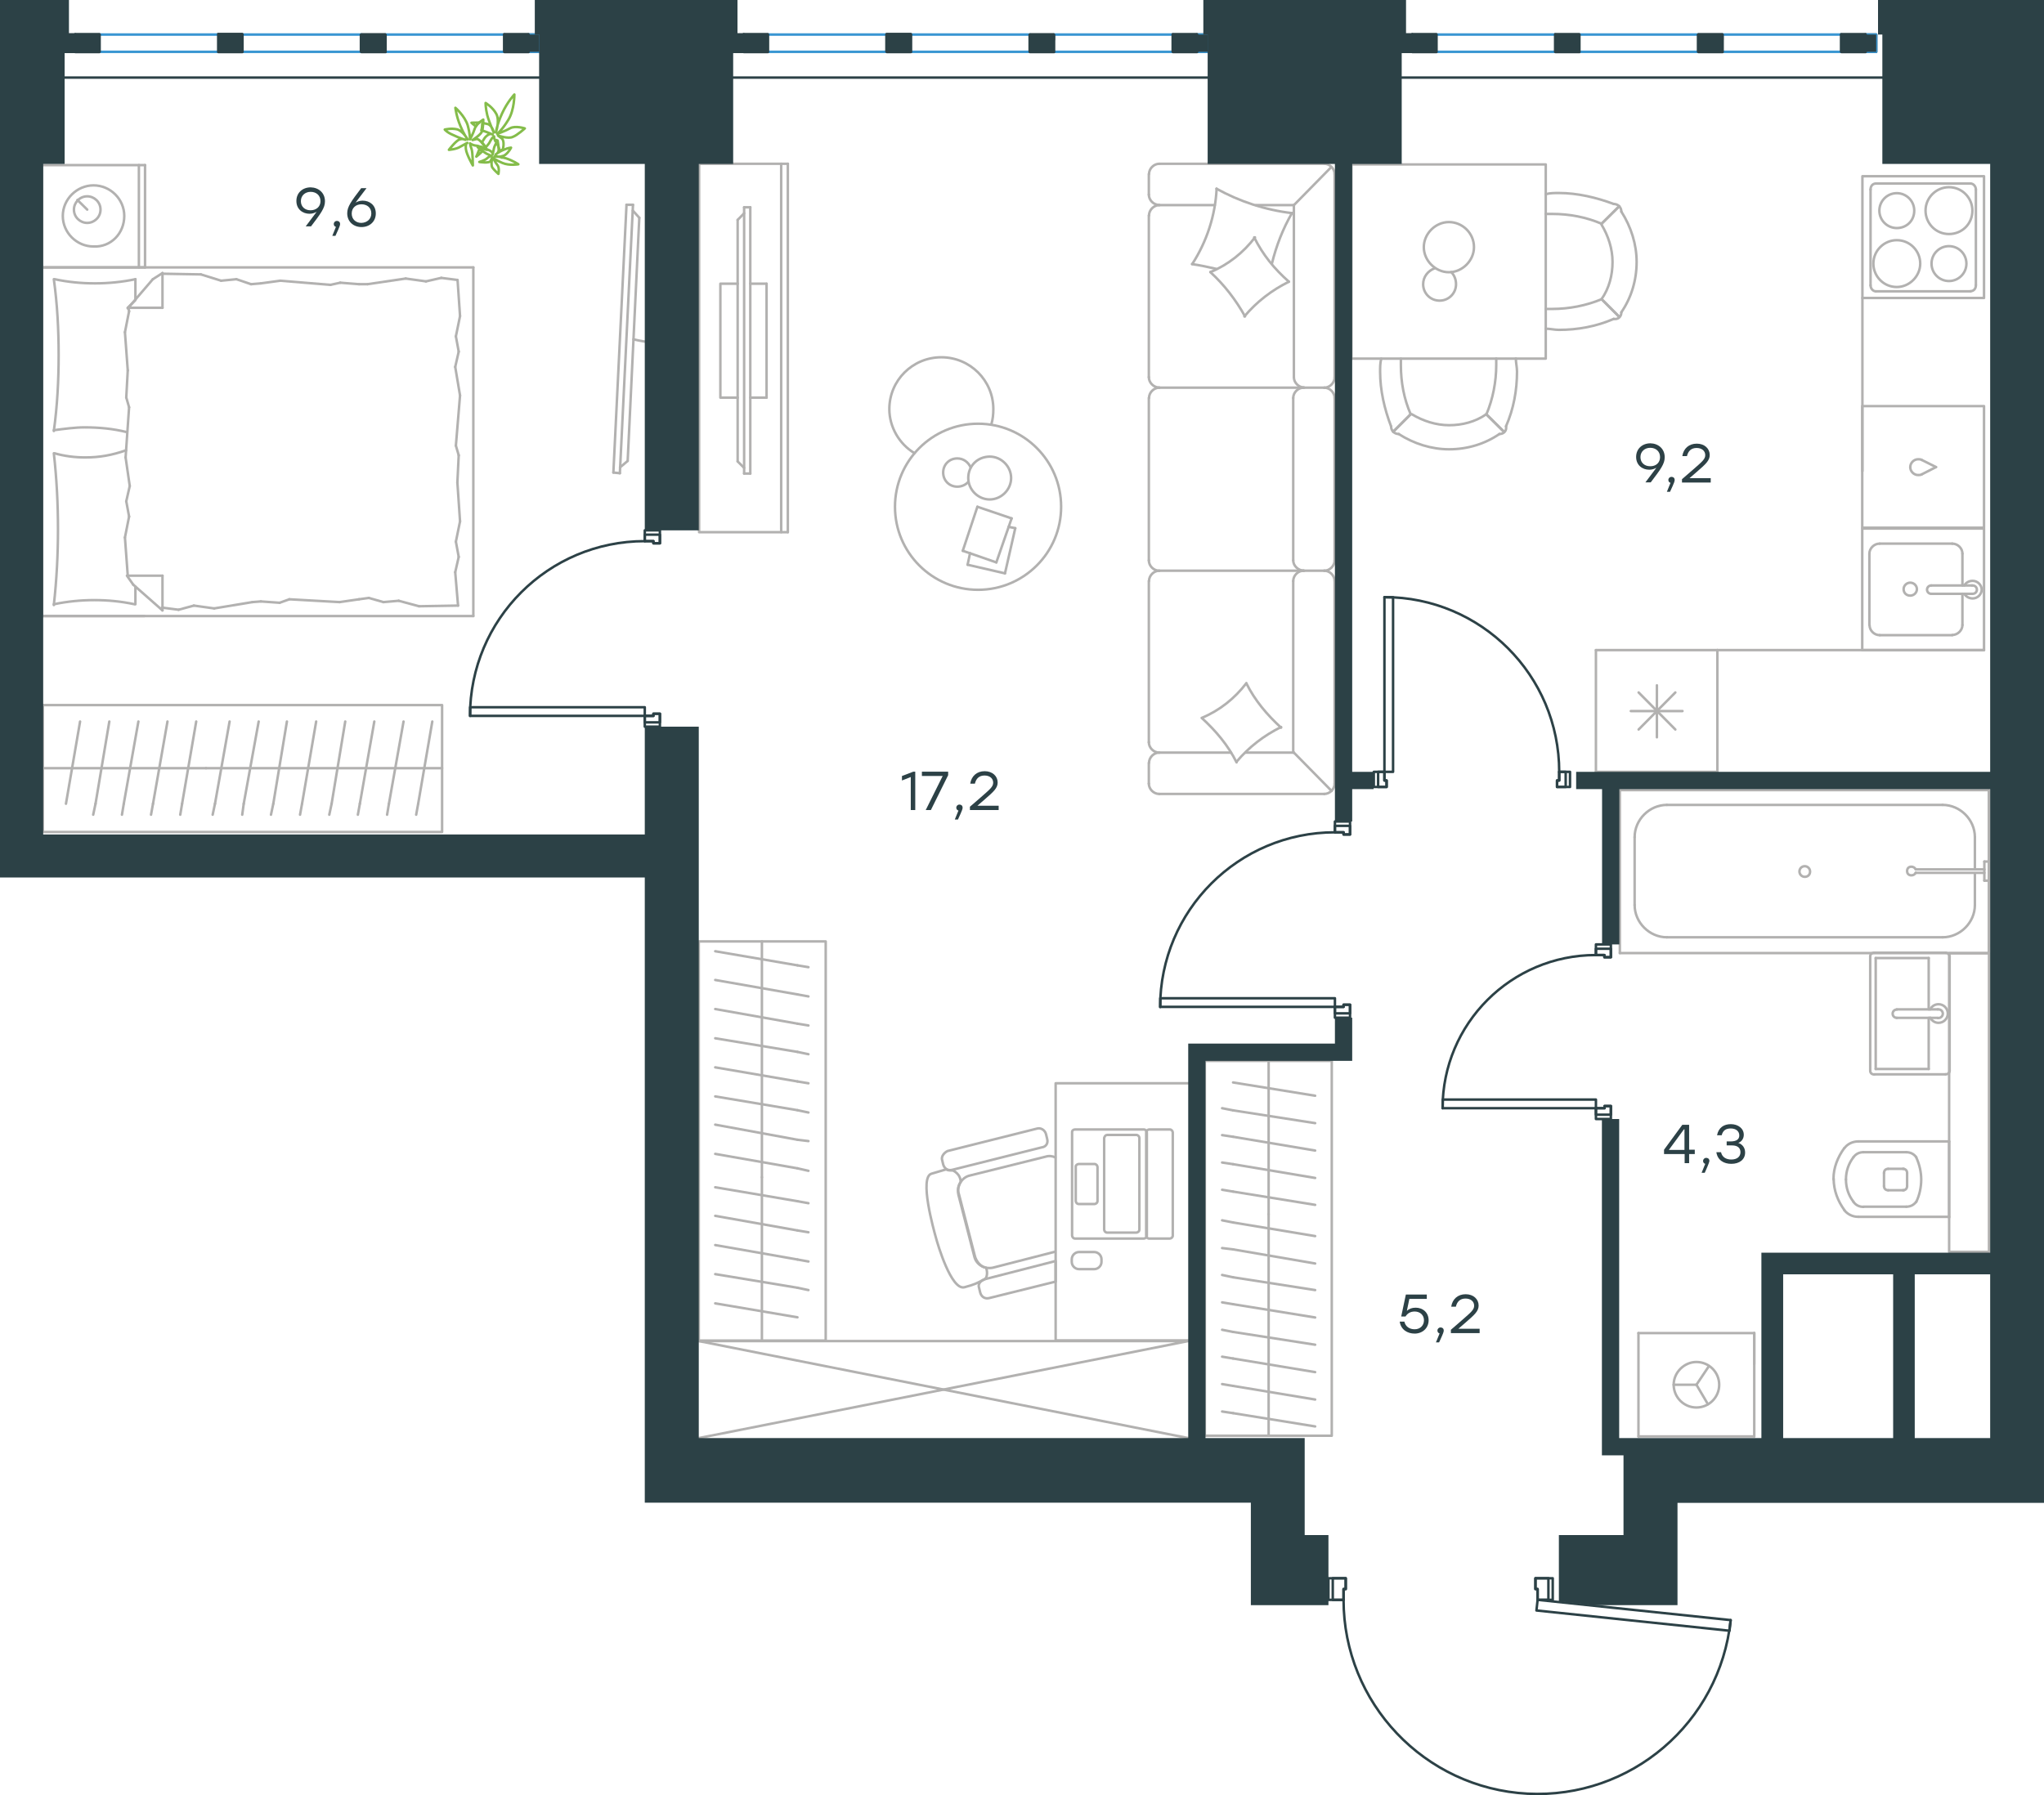 <?xml version="1.0" encoding="utf-8"?>
<!-- Generator: Adobe Illustrator 26.5.0, SVG Export Plug-In . SVG Version: 6.00 Build 0)  -->
<svg version="1.1" id="Слой_1" xmlns="http://www.w3.org/2000/svg" xmlns:xlink="http://www.w3.org/1999/xlink" x="0px" y="0px"
	 viewBox="0 0 1230.3 1080.8" style="enable-background:new 0 0 1230.3 1080.8;" xml:space="preserve">
<style type="text/css">
	.st0{fill:none;stroke:#B2B1B0;stroke-width:1.5;stroke-linecap:round;stroke-linejoin:round;stroke-miterlimit:22.926;}
	.st1{fill:none;stroke:#B2B1B0;stroke-width:1.5;stroke-linecap:round;stroke-linejoin:round;stroke-miterlimit:10;}
	.st2{fill:none;stroke:#2C4146;stroke-width:1.5;stroke-linecap:round;stroke-linejoin:round;stroke-miterlimit:10;}
	.st3{fill:none;stroke:#3996D2;stroke-width:1.5;stroke-linecap:round;stroke-linejoin:round;stroke-miterlimit:10;}
	.st4{fill:#2C4146;}
	.st5{fill-rule:evenodd;clip-rule:evenodd;fill:#2C4146;}
	.st6{fill:none;stroke:#2C4146;stroke-width:1.5;stroke-linecap:round;stroke-linejoin:round;stroke-miterlimit:22.926;}
	.st7{fill:none;stroke:#84BC4A;stroke-width:1.5;stroke-linecap:round;stroke-linejoin:round;stroke-miterlimit:22.926;}
	.st8{fill:#2D4146;}
</style>
<g>
	<line class="st0" x1="604.9" y1="345.2" x2="582.4" y2="340"/>
	<line class="st0" x1="582.4" y1="340" x2="583.9" y2="333"/>
	<line class="st0" x1="607.1" y1="317.2" x2="611.1" y2="318"/>
	<line class="st0" x1="611.1" y1="318" x2="604.9" y2="345.2"/>
	<line class="st0" x1="599.7" y1="338.6" x2="579.5" y2="331.6"/>
	<line class="st0" x1="579.5" y1="331.6" x2="588.3" y2="305.1"/>
	<line class="st0" x1="588.3" y1="305.1" x2="608.9" y2="312.1"/>
	<line class="st0" x1="608.9" y1="312.1" x2="599.7" y2="338.6"/>
	<ellipse class="st0" cx="588.7" cy="305.1" rx="50" ry="50"/>
	<path class="st0" d="M582.8,287.8c0,7,5.9,12.9,12.9,12.9c7,0,12.9-5.9,12.9-12.9s-5.9-12.9-12.9-12.9
		C588.3,275,582.8,280.5,582.8,287.8z"/>
	<path class="st0" d="M582.8,290.1c-1.5,1.8-4,2.9-6.6,2.9c-4.8,0-8.5-3.7-8.5-8.5c0-4.8,3.7-8.5,8.5-8.5c3.7,0,6.6,2.2,8.1,5.5"/>
	<path class="st0" d="M550.4,272.8c-9.2-5.5-15.1-15.8-15.1-26.5c0-17.3,14-31.2,31.3-31.2c17.3,0,31.3,14,31.3,31.2
		c0,3.1-0.3,6.1-1.2,9.2"/>
</g>
<line class="st1" x1="715.2" y1="865.8" x2="420.6" y2="807.4"/>
<polyline class="st1" points="420.6,865.8 715.2,807.4 420.6,807.4 "/>
<g>
	<g>
		<line class="st0" x1="25.3" y1="161" x2="25.3" y2="99.4"/>
		<line class="st0" x1="87.3" y1="99.4" x2="87.3" y2="161"/>
		<line class="st0" x1="87.3" y1="161" x2="25.3" y2="161"/>
		<line class="st0" x1="25.3" y1="99.4" x2="87.3" y2="99.4"/>
		<line class="st0" x1="52.5" y1="126.2" x2="46.6" y2="120.4"/>
		<line class="st0" x1="83.6" y1="99.4" x2="83.6" y2="161"/>
		<path class="st0" d="M74.8,130c0-10.1-8.4-18.4-18.5-18.4c-10.1,0-18.5,8.4-18.5,18.4c0,10.1,8.4,18.4,18.5,18.4
			C66.8,148.9,74.8,140.5,74.8,130z"/>
		<path class="st0" d="M60.5,126.2c0-4.6-3.8-8-8-8c-4.6,0-8,3.8-8,8c0,4.6,3.8,8,8,8C56.7,134.2,60.5,130.8,60.5,126.2z"/>
		<line class="st0" x1="25.3" y1="370.9" x2="25.3" y2="161"/>
		<line class="st0" x1="81.5" y1="353.2" x2="81.5" y2="363.8"/>
		<line class="st0" x1="76.9" y1="185.3" x2="97.8" y2="185.3"/>
		<line class="st0" x1="81.5" y1="180.7" x2="76.9" y2="185.3"/>
		<line class="st0" x1="284.9" y1="370.9" x2="25.3" y2="370.9"/>
		<line class="st0" x1="97.8" y1="164.4" x2="97.8" y2="185.3"/>
		<line class="st0" x1="25.3" y1="161" x2="284.9" y2="161"/>
		<line class="st0" x1="97.8" y1="367.5" x2="80.2" y2="352"/>
		<line class="st0" x1="80.2" y1="352" x2="76.4" y2="346.6"/>
		<line class="st0" x1="81.5" y1="168.1" x2="81.5" y2="180.3"/>
		<line class="st0" x1="76.9" y1="346.6" x2="97.8" y2="346.6"/>
		<line class="st0" x1="76.9" y1="185.7" x2="92" y2="168.1"/>
		<line class="st0" x1="92" y1="168.1" x2="97.8" y2="164.4"/>
		<line class="st0" x1="97.8" y1="367.5" x2="97.8" y2="346.6"/>
		<line class="st0" x1="276.1" y1="274.1" x2="275.3" y2="290.5"/>
		<line class="st0" x1="274" y1="220.9" x2="276.9" y2="238.1"/>
		<line class="st0" x1="274.4" y1="202.5" x2="276.1" y2="211.7"/>
		<line class="st0" x1="276.1" y1="211.7" x2="274" y2="220.9"/>
		<line class="st0" x1="274.4" y1="268.3" x2="276.1" y2="274.1"/>
		<line class="st0" x1="276.9" y1="238.1" x2="274.4" y2="268.3"/>
		<line class="st0" x1="275.4" y1="168.5" x2="276.9" y2="190.3"/>
		<line class="st0" x1="276.9" y1="190.3" x2="274.4" y2="202.5"/>
		<line class="st0" x1="274" y1="344.5" x2="275.7" y2="364.6"/>
		<line class="st0" x1="274.4" y1="326.1" x2="276.1" y2="335.3"/>
		<line class="st0" x1="276.1" y1="335.3" x2="274" y2="344.5"/>
		<line class="st0" x1="275.3" y1="290.5" x2="276.9" y2="313.9"/>
		<line class="st0" x1="276.9" y1="313.9" x2="274.4" y2="326.1"/>
		<line class="st0" x1="284.9" y1="370.9" x2="284.9" y2="161"/>
		<path class="st0" d="M32.4,272.9c1.7,15.1,2.5,30.2,2.5,45.7c0,15.1-0.8,30.6-2.5,45.7"/>
		<path class="st0" d="M75.9,271.1c-8.4,2.9-15.8,4.3-24.6,4.3c-6.3,0-12.6-0.8-18.5-2.5"/>
		<path class="st0" d="M32.4,363.8c8-1.7,16.4-2.5,24.3-2.5c8.4,0,16.4,0.8,24.3,2.5"/>
		<path class="st0" d="M32.4,259c6.3-0.8,12.6-1.7,18.5-1.7c8.8,0,17.2,0.8,25.6,2.9"/>
		<line class="st0" x1="151.1" y1="171.1" x2="157" y2="170.6"/>
		<line class="st0" x1="133.1" y1="169" x2="142.3" y2="168.1"/>
		<line class="st0" x1="142.3" y1="168.1" x2="151.1" y2="171.1"/>
		<line class="st0" x1="97.8" y1="164.8" x2="120.9" y2="165.2"/>
		<line class="st0" x1="120.9" y1="165.2" x2="133.1" y2="169"/>
		<line class="st0" x1="204.8" y1="170.2" x2="216.1" y2="171.1"/>
		<line class="st0" x1="157" y1="170.6" x2="168.7" y2="169"/>
		<line class="st0" x1="198.9" y1="171.5" x2="204.8" y2="170.2"/>
		<line class="st0" x1="168.7" y1="169" x2="198.9" y2="171.5"/>
		<line class="st0" x1="216.1" y1="171.1" x2="221.2" y2="171.1"/>
		<line class="st0" x1="256.4" y1="169.4" x2="265.6" y2="167.3"/>
		<line class="st0" x1="265.6" y1="167.3" x2="274.9" y2="168.5"/>
		<line class="st0" x1="221.2" y1="171.1" x2="244.2" y2="167.7"/>
		<line class="st0" x1="244.2" y1="167.7" x2="256.4" y2="169.4"/>
		<line class="st0" x1="222" y1="360" x2="216.1" y2="360.8"/>
		<line class="st0" x1="240" y1="361.7" x2="230.8" y2="362.5"/>
		<line class="st0" x1="230.8" y1="362.5" x2="222" y2="360"/>
		<line class="st0" x1="275.7" y1="364.6" x2="252.2" y2="365"/>
		<line class="st0" x1="252.2" y1="365" x2="240" y2="361.7"/>
		<line class="st0" x1="168.3" y1="362.9" x2="157" y2="362.1"/>
		<line class="st0" x1="216.1" y1="360.8" x2="204.4" y2="362.5"/>
		<line class="st0" x1="174.2" y1="360.8" x2="168.3" y2="362.9"/>
		<line class="st0" x1="204.4" y1="362.5" x2="174.2" y2="360.8"/>
		<line class="st0" x1="157" y1="362.1" x2="151.9" y2="362.5"/>
		<line class="st0" x1="98.2" y1="365.9" x2="97.4" y2="365.9"/>
		<line class="st0" x1="116.7" y1="364.6" x2="107.5" y2="367.1"/>
		<line class="st0" x1="107.5" y1="367.1" x2="98.2" y2="365.9"/>
		<line class="st0" x1="151.9" y1="362.5" x2="128.9" y2="366.3"/>
		<line class="st0" x1="128.9" y1="366.3" x2="116.7" y2="364.6"/>
		<path class="st0" d="M32.4,168.1c2.1,15.1,2.9,30.2,2.9,45.7c0,15.1-0.8,30.6-2.9,45.7"/>
		<path class="st0" d="M81.5,168.1c-8,1.7-16.4,2.5-24.3,2.5c-8.4,0-16.4-0.8-24.3-2.5"/>
		<line class="st0" x1="76" y1="239.3" x2="76.9" y2="223"/>
		<line class="st0" x1="78.1" y1="292.6" x2="75.6" y2="275.4"/>
		<line class="st0" x1="77.7" y1="311" x2="76" y2="301.8"/>
		<line class="st0" x1="76" y1="301.8" x2="78.1" y2="292.6"/>
		<line class="st0" x1="77.7" y1="245.2" x2="76" y2="239.3"/>
		<line class="st0" x1="75.6" y1="275.4" x2="77.7" y2="245.2"/>
		<line class="st0" x1="76.9" y1="346.6" x2="75.2" y2="323.6"/>
		<line class="st0" x1="75.2" y1="323.6" x2="77.7" y2="311"/>
		<line class="st0" x1="77.7" y1="187.4" x2="77.3" y2="185.3"/>
		<line class="st0" x1="76.9" y1="223" x2="75.2" y2="200"/>
		<line class="st0" x1="75.2" y1="200" x2="77.7" y2="187.4"/>
		<line class="st0" x1="25.3" y1="370.9" x2="86.9" y2="370.9"/>
	</g>
	<g>
		<path class="st0" d="M381.3,204.3c4.3,1,8.5,1.8,12.7,1.8"/>
		<line class="st0" x1="373.1" y1="284.9" x2="381" y2="123.3"/>
		<line class="st0" x1="377.1" y1="123.3" x2="369.2" y2="284.5"/>
		<line class="st0" x1="369.2" y1="284.5" x2="373.1" y2="284.9"/>
		<line class="st0" x1="384.8" y1="131.1" x2="377.8" y2="277.5"/>
		<line class="st0" x1="380.9" y1="126.8" x2="384.8" y2="131.1"/>
		<line class="st0" x1="377.8" y1="277.5" x2="373.2" y2="281.4"/>
		<line class="st0" x1="377.1" y1="123.3" x2="381" y2="123.3"/>
	</g>
</g>
<g>
	<line class="st0" x1="25.8" y1="462.5" x2="124" y2="462.5"/>
	<line class="st0" x1="108.5" y1="490.5" x2="109.6" y2="483.9"/>
	<line class="st0" x1="109.6" y1="483.9" x2="118.1" y2="434.4"/>
	<line class="st0" x1="90.9" y1="490.5" x2="92.1" y2="483.9"/>
	<line class="st0" x1="92.1" y1="483.9" x2="100.8" y2="434.4"/>
	<line class="st0" x1="73.4" y1="490.5" x2="74.5" y2="483.9"/>
	<line class="st0" x1="74.5" y1="483.9" x2="83.3" y2="434.4"/>
	<line class="st0" x1="56.1" y1="490.5" x2="57.5" y2="483.9"/>
	<line class="st0" x1="57.5" y1="483.9" x2="65.8" y2="434.4"/>
	<line class="st0" x1="39.7" y1="483.9" x2="48.2" y2="434.4"/>
	<rect x="25.8" y="424.5" class="st0" width="240.3" height="76.4"/>
	<line class="st0" x1="124" y1="462.5" x2="266.1" y2="462.5"/>
	<line class="st0" x1="250.5" y1="490.5" x2="251.7" y2="483.9"/>
	<line class="st0" x1="251.7" y1="483.9" x2="260.2" y2="434.4"/>
	<line class="st0" x1="233" y1="490.5" x2="234.1" y2="483.9"/>
	<line class="st0" x1="234.1" y1="483.9" x2="242.9" y2="434.4"/>
	<line class="st0" x1="215.4" y1="490.5" x2="216.6" y2="483.9"/>
	<line class="st0" x1="216.6" y1="483.9" x2="225.3" y2="434.4"/>
	<line class="st0" x1="198.2" y1="490.5" x2="199.6" y2="483.9"/>
	<line class="st0" x1="199.6" y1="483.9" x2="207.8" y2="434.4"/>
	<line class="st0" x1="180.6" y1="490.5" x2="181.8" y2="483.9"/>
	<line class="st0" x1="181.8" y1="483.9" x2="190.3" y2="434.4"/>
	<line class="st0" x1="163.1" y1="490.5" x2="164.5" y2="483.9"/>
	<line class="st0" x1="164.5" y1="483.9" x2="172.7" y2="434.4"/>
	<line class="st0" x1="145.8" y1="490.5" x2="146.7" y2="483.9"/>
	<line class="st0" x1="146.7" y1="483.9" x2="155.7" y2="434.4"/>
	<line class="st0" x1="129.4" y1="483.9" x2="138.2" y2="434.4"/>
	<line class="st0" x1="128" y1="490.5" x2="129.4" y2="483.9"/>
</g>
<g>
	<g>
		<line class="st0" x1="470.2" y1="320.4" x2="470.2" y2="98.6"/>
		<polyline class="st0" points="474.2,98.6 420.8,98.6 420.8,320.4 474.2,320.4 		"/>
		<line class="st0" x1="474.2" y1="320.4" x2="474.2" y2="98.6"/>
	</g>
	<g>
		<polyline class="st0" points="444,170.8 433.6,170.8 433.6,239.4 444,239.4 		"/>
		<line class="st0" x1="451.6" y1="239.4" x2="461.4" y2="239.4"/>
		<line class="st0" x1="461.4" y1="239.4" x2="461.4" y2="170.8"/>
		<line class="st0" x1="461.4" y1="170.8" x2="451.6" y2="170.8"/>
		<line class="st0" x1="451.6" y1="285.1" x2="447.9" y2="285.1"/>
		<line class="st0" x1="444" y1="132.4" x2="447.9" y2="128.4"/>
		<line class="st0" x1="447.9" y1="281.7" x2="444" y2="277.8"/>
		<line class="st0" x1="447.9" y1="124.8" x2="447.9" y2="285.1"/>
		<line class="st0" x1="451.6" y1="285.1" x2="451.6" y2="124.8"/>
		<line class="st0" x1="451.6" y1="124.8" x2="447.9" y2="124.8"/>
		<line class="st0" x1="444" y1="277.8" x2="444" y2="132.4"/>
	</g>
</g>
<g>
	<line class="st0" x1="797.1" y1="98.6" x2="697.8" y2="98.6"/>
	<line class="st0" x1="691.5" y1="239.6" x2="691.5" y2="337.4"/>
	<line class="st0" x1="691.5" y1="349.8" x2="691.5" y2="446.9"/>
	<line class="st0" x1="803.3" y1="471.8" x2="803.3" y2="349.8"/>
	<line class="st0" x1="691.5" y1="104.8" x2="691.5" y2="117.2"/>
	<line class="st0" x1="697.8" y1="123.5" x2="731.2" y2="123.5"/>
	<line class="st0" x1="778.8" y1="123.5" x2="778.8" y2="227.1"/>
	<line class="st0" x1="778.8" y1="453.1" x2="749.8" y2="453.1"/>
	<line class="st0" x1="691.5" y1="459.3" x2="691.5" y2="471.8"/>
	<line class="st0" x1="697.8" y1="478" x2="797.1" y2="478"/>
	<line class="st0" x1="801.2" y1="100.7" x2="778.8" y2="123.5"/>
	<line class="st0" x1="778.8" y1="453.1" x2="801.5" y2="476.2"/>
	<line class="st0" x1="784.6" y1="233.4" x2="797.1" y2="233.4"/>
	<line class="st0" x1="697.8" y1="343.6" x2="784.6" y2="343.6"/>
	<line class="st0" x1="697.8" y1="233.4" x2="784.6" y2="233.4"/>
	<line class="st0" x1="784.6" y1="343.6" x2="797.1" y2="343.6"/>
	<line class="st0" x1="691.5" y1="129.7" x2="691.5" y2="227.1"/>
	<line class="st0" x1="803.3" y1="227.1" x2="803.3" y2="104.8"/>
	<line class="st0" x1="778.4" y1="239.6" x2="778.4" y2="337.4"/>
	<line class="st0" x1="803.3" y1="337.4" x2="803.3" y2="239.6"/>
	<line class="st0" x1="778.4" y1="349.8" x2="778.4" y2="453.1"/>
	<line class="st0" x1="741" y1="453.1" x2="697.8" y2="453.1"/>
	<line class="st0" x1="756" y1="123.5" x2="778.8" y2="123.5"/>
	<path class="st0" d="M803.3,104.8c0-3.3-2.9-6.2-6.2-6.2"/>
	<path class="st0" d="M797.1,478c3.3,0,6.2-2.9,6.2-6.2"/>
	<path class="st0" d="M691.5,446.9c0,3.3,2.9,6.2,6.2,6.2"/>
	<path class="st0" d="M697.8,98.6c-3.3,0-6.2,2.9-6.2,6.2"/>
	<path class="st0" d="M691.5,117.2c0,3.3,2.9,6.2,6.2,6.2"/>
	<path class="st0" d="M697.8,123.5c-3.3,0-6.2,2.9-6.2,6.2"/>
	<path class="st0" d="M691.5,337.4c0,3.3,2.9,6.2,6.2,6.2"/>
	<path class="st0" d="M697.8,233.4c-3.3,0-6.2,2.9-6.2,6.2"/>
	<path class="st0" d="M691.5,227.1c0,3.3,2.9,6.2,6.2,6.2"/>
	<path class="st0" d="M697.8,453.1c-3.3,0-6.2,2.9-6.2,6.2"/>
	<path class="st0" d="M691.5,471.8c0,3.3,2.9,6.2,6.2,6.2"/>
	<path class="st0" d="M778.8,227.1c0,3.3,2.9,6.2,6.2,6.2"/>
	<path class="st0" d="M797.1,233.4c3.3,0,6.2-2.9,6.2-6.2"/>
	<path class="st0" d="M784.6,233.4c-3.3,0-6.2,2.9-6.2,6.2"/>
	<path class="st0" d="M803.3,239.6c0-3.3-2.9-6.2-6.2-6.2"/>
	<path class="st0" d="M778.4,337.4c0,3.3,3.1,6.2,6.6,6.2"/>
	<path class="st0" d="M797.1,343.6c3.3,0,6.2-2.9,6.2-6.2"/>
	<path class="st0" d="M784.6,343.6c-3.3,0-6.2,2.9-6.2,6.2"/>
	<path class="st0" d="M803.3,349.8c0-3.3-2.9-6.2-6.2-6.2"/>
	<path class="st0" d="M744.3,459c-5.1-10.3-12.5-19-20.9-26.7"/>
	<path class="st0" d="M723.4,432.2c10.6-4.4,19.8-11.7,26.8-20.9"/>
	<path class="st0" d="M750.2,411.4c5.1,10.3,12.5,19,20.9,26.7"/>
	<path class="st0" d="M771.1,437.7c-10.3,5.1-19.4,12.1-26.8,20.9"/>
	<path class="st0" d="M749.4,190.5c-5.5-9.9-12.5-19-20.9-26.7"/>
	<path class="st0" d="M728.6,163.8c10.6-4.4,19.8-11.7,26.8-20.9"/>
	<path class="st0" d="M754.9,142.9c5.1,10.3,12.1,19,20.9,26.7"/>
	<path class="st0" d="M775.8,169.6c-10.3,5.1-19.4,12.1-26.8,20.9"/>
	<path class="st0" d="M732.2,161.9c-4.8-1.1-9.9-2.2-14.7-2.9"/>
	<path class="st0" d="M717.6,159c8.8-13.6,13.9-29.3,14.7-45.4"/>
	<path class="st0" d="M732.2,113.6c13.9,7.7,29.3,12.8,45.4,14.7"/>
	<path class="st0" d="M777.7,128.2c-5.5,9.5-9.5,19.8-12.1,30.4"/>
	<path class="st0" d="M697.8,343.6c-3.3,0-6.2,2.9-6.2,6.2"/>
</g>
<g>
	<line class="st0" x1="763.6" y1="638.7" x2="763.6" y2="731"/>
	<line class="st0" x1="735.6" y1="716.3" x2="742.2" y2="717.4"/>
	<line class="st0" x1="742.2" y1="717.4" x2="791.6" y2="725.4"/>
	<line class="st0" x1="735.6" y1="699.9" x2="742.2" y2="700.9"/>
	<line class="st0" x1="742.2" y1="700.9" x2="791.6" y2="709.2"/>
	<line class="st0" x1="735.6" y1="683.4" x2="742.2" y2="684.4"/>
	<line class="st0" x1="742.2" y1="684.4" x2="791.6" y2="692.7"/>
	<line class="st0" x1="735.6" y1="667.2" x2="742.2" y2="668.5"/>
	<line class="st0" x1="742.2" y1="668.5" x2="791.6" y2="676.2"/>
	<line class="st0" x1="742.2" y1="651.7" x2="791.6" y2="659.7"/>
	<rect x="725.2" y="638.7" class="st0" width="76.4" height="225.7"/>
	<line class="st0" x1="763.6" y1="731" x2="763.6" y2="864.4"/>
	<line class="st0" x1="735.6" y1="849.8" x2="742.2" y2="850.8"/>
	<line class="st0" x1="742.2" y1="850.8" x2="791.6" y2="858.8"/>
	<line class="st0" x1="735.6" y1="833.3" x2="742.2" y2="834.4"/>
	<line class="st0" x1="742.2" y1="834.4" x2="791.6" y2="842.6"/>
	<line class="st0" x1="735.6" y1="816.8" x2="742.2" y2="817.9"/>
	<line class="st0" x1="742.2" y1="817.9" x2="791.6" y2="826.1"/>
	<line class="st0" x1="735.6" y1="800.6" x2="742.2" y2="801.9"/>
	<line class="st0" x1="742.2" y1="801.9" x2="791.6" y2="809.6"/>
	<line class="st0" x1="735.6" y1="784.1" x2="742.2" y2="785.2"/>
	<line class="st0" x1="742.2" y1="785.2" x2="791.6" y2="793.2"/>
	<line class="st0" x1="735.6" y1="767.6" x2="742.2" y2="769"/>
	<line class="st0" x1="742.2" y1="769" x2="791.6" y2="776.7"/>
	<line class="st0" x1="735.6" y1="751.4" x2="742.2" y2="752.2"/>
	<line class="st0" x1="742.2" y1="752.2" x2="791.6" y2="760.7"/>
	<line class="st0" x1="742.2" y1="736" x2="791.6" y2="744.2"/>
	<line class="st0" x1="735.6" y1="734.7" x2="742.2" y2="736"/>
</g>
<g>
	<line class="st0" x1="458.6" y1="807.1" x2="458.6" y2="708.8"/>
	<line class="st0" x1="486.6" y1="724.4" x2="480" y2="723.2"/>
	<line class="st0" x1="480" y1="723.2" x2="430.5" y2="714.8"/>
	<line class="st0" x1="486.6" y1="741.9" x2="480" y2="740.8"/>
	<line class="st0" x1="480" y1="740.8" x2="430.5" y2="732"/>
	<line class="st0" x1="486.6" y1="759.5" x2="480" y2="758.3"/>
	<line class="st0" x1="480" y1="758.3" x2="430.5" y2="749.6"/>
	<line class="st0" x1="486.6" y1="776.7" x2="480" y2="775.3"/>
	<line class="st0" x1="480" y1="775.3" x2="430.5" y2="767.1"/>
	<line class="st0" x1="480" y1="793.1" x2="430.5" y2="784.7"/>
	<rect x="420.6" y="566.8" class="st0" width="76.4" height="240.3"/>
	<line class="st0" x1="458.6" y1="708.8" x2="458.6" y2="566.8"/>
	<line class="st0" x1="486.6" y1="582.3" x2="480" y2="581.2"/>
	<line class="st0" x1="480" y1="581.2" x2="430.5" y2="572.7"/>
	<line class="st0" x1="486.6" y1="599.9" x2="480" y2="598.7"/>
	<line class="st0" x1="480" y1="598.7" x2="430.5" y2="590"/>
	<line class="st0" x1="486.6" y1="617.4" x2="480" y2="616.3"/>
	<line class="st0" x1="480" y1="616.3" x2="430.5" y2="607.5"/>
	<line class="st0" x1="486.6" y1="634.7" x2="480" y2="633.3"/>
	<line class="st0" x1="480" y1="633.3" x2="430.5" y2="625.1"/>
	<line class="st0" x1="486.6" y1="652.2" x2="480" y2="651.1"/>
	<line class="st0" x1="480" y1="651.1" x2="430.5" y2="642.6"/>
	<line class="st0" x1="486.6" y1="669.8" x2="480" y2="668.4"/>
	<line class="st0" x1="480" y1="668.4" x2="430.5" y2="660.1"/>
	<line class="st0" x1="486.6" y1="687" x2="480" y2="686.2"/>
	<line class="st0" x1="480" y1="686.2" x2="430.5" y2="677.1"/>
	<line class="st0" x1="480" y1="703.4" x2="430.5" y2="694.7"/>
	<line class="st0" x1="486.6" y1="704.9" x2="480" y2="703.4"/>
</g>
<g>
	<path class="st0" d="M634.7,753.7l-37,9.5c-5.1,1.1-10.2-1.8-11.3-6.9l-9.5-36.9c-1.1-5.1,1.8-10.6,7-11.7l45.4-11.3
		c2.2-0.7,4-0.4,5.9,0.4"/>
	<path class="st0" d="M570.3,693l53.8-13.5c2.2-0.7,4.8,0.7,5.5,3.3l0.7,2.9c0.7,2.6-0.7,4.8-3.3,5.1l-53.8,13.5
		c-2.6,0.7-4.8-0.7-5.5-3.3l-0.7-2.9C566.6,696.3,568.1,694.1,570.3,693z"/>
	<path class="st0" d="M592.6,770.2l42.8-11v12.4l-39.9,9.9c-2.6,0.7-4.8-0.7-5.5-3.3l-0.7-2.9C588.6,773.5,589.7,771.3,592.6,770.2z
		"/>
	<path class="st0" d="M560.8,706.6l8.8-2.6c0.7,0.7,2.2,0.7,4,0.7c1.5,0.7,3.3,2.2,4,4c0,0,0.4,0.7,0.7,2.6
		c-1.5,2.6-2.2,4.8-1.1,7.7l9.5,36.9c0.7,3.3,3.7,7,6.7,7.3c1,1.6,1.1,6.1-0.8,7c-5.3,2.7-5.6,3-12.1,4.8c-7.9,2-16.1-25.8-17.2-30
		C562.1,740.7,553,708.5,560.8,706.6z"/>
	<path class="st0" d="M691.7,680h12.4c1.1,0,1.8,1.1,1.8,1.8l0,62.1c0,1.1-1.1,1.8-1.8,1.8h-12.4c-1.1,0-1.8-1.1-1.8-1.8v-62.1
		C689.9,680.7,691,680,691.7,680z"/>
	<path class="st0" d="M666.5,683.3H684c1.1,0,1.8,1.1,1.8,1.8l0,55.2c0,1.1-1.1,1.8-1.8,1.8h-17.6c-1.1,0-1.8-1.1-1.8-1.8l0-55.2
		C665,684,665.4,683.3,666.5,683.3z"/>
	<path class="st0" d="M649.3,700.8h9.5c1.1,0,1.8,1.1,1.8,1.8v20.5c0,1.1-1.1,1.8-1.8,1.8h-9.5c-1.1,0-1.8-1.1-1.8-1.8l0-20.8
		C647.4,701.6,648.5,700.8,649.3,700.8z"/>
	<path class="st0" d="M647.1,680h41.4c1.1,0,1.8,1.1,1.8,1.8l0,62.1c0,1.1-1.1,1.8-1.8,1.8h-41.4c-1.1,0-1.8-1.1-1.8-1.8l0-62.1
		C645.2,680.7,646,680,647.1,680z"/>
	<rect x="635.4" y="652.2" class="st0" width="84.6" height="154.8"/>
	<path class="st0" d="M663,758.2v1.5c0,2.4-2,4.4-4.4,4.4h-9.1c-2.4,0-4.4-2-4.4-4.4v-1.5c0-2.4,2-4.4,4.4-4.4h9.1
		C661,753.8,663,755.8,663,758.2z"/>
</g>
<g>
	<line class="st0" x1="1173.2" y1="733" x2="1173.2" y2="687.2"/>
	<g>
		<line class="st0" x1="1118.6" y1="732.6" x2="1173.2" y2="732.6"/>
		<line class="st0" x1="1147.4" y1="693.7" x2="1121.6" y2="693.7"/>
		<line class="st0" x1="1121.6" y1="726.5" x2="1147.4" y2="726.5"/>
		<line class="st0" x1="1145.9" y1="703.7" x2="1136.5" y2="703.7"/>
		<line class="st0" x1="1136.5" y1="716.6" x2="1145.9" y2="716.6"/>
		<line class="st0" x1="1147.9" y1="714.1" x2="1147.9" y2="706.2"/>
		<line class="st0" x1="1173.2" y1="687.2" x2="1118.6" y2="687.2"/>
		<line class="st0" x1="1134" y1="706.2" x2="1134" y2="714.1"/>
		<path class="st0" d="M1110.1,691.2c-4,5.5-6.5,11.9-6.5,18.4c0,0,0,0,0,0.5"/>
		<path class="st0" d="M1147.9,706.2c0-1.5-1-2.5-2.5-2.5"/>
		<path class="st0" d="M1153.4,696.7c-1.5-2-3.5-3-6-3"/>
		<path class="st0" d="M1136.5,703.7c-1.5,0-2.5,1-2.5,2.5"/>
		<path class="st0" d="M1115.6,696.7c-3,4-4.5,8.5-4.5,13.4"/>
		<path class="st0" d="M1134,714.1c0,1.5,1,2.5,2.5,2.5"/>
		<path class="st0" d="M1145.4,716.6c1.5,0,2.5-1,2.5-2.5"/>
		<path class="st0" d="M1147.4,726.5c2.5,0,4.5-1,6-3"/>
		<path class="st0" d="M1153.4,723.6c2-4,3-9,3-13.4s-1-9-3-13.4"/>
		<path class="st0" d="M1115.6,723.6c1.5,2,3.5,3,6,3"/>
		<path class="st0" d="M1103.7,709.7L1103.7,709.7c0,7,2.5,13.4,6.5,18.9"/>
		<path class="st0" d="M1118.6,687.2c-3.5,0-6.5,1.5-8.4,4"/>
		<path class="st0" d="M1110.1,728.6c2,2.5,5,4,8.4,4"/>
		<path class="st0" d="M1111.1,710.1L1111.1,710.1c0,5,1.5,9.5,4.5,13.4"/>
		<path class="st0" d="M1121.6,693.7c-2.5,0-4.5,1-6,3"/>
	</g>
	<rect x="1173.2" y="573.9" class="st0" width="24" height="179.8"/>
</g>
<g>
	<line class="st0" x1="1129" y1="576.8" x2="1160.9" y2="576.8"/>
	<line class="st0" x1="1160.9" y1="576.8" x2="1160.9" y2="607.7"/>
	<line class="st0" x1="1160.9" y1="612.8" x2="1160.9" y2="643.6"/>
	<line class="st0" x1="1129" y1="643.6" x2="1129" y2="576.8"/>
	<line class="st0" x1="1160.9" y1="643.6" x2="1129" y2="643.6"/>
	<line class="st0" x1="1173.5" y1="644.7" x2="1173.5" y2="575.8"/>
	<line class="st0" x1="1128.2" y1="646.8" x2="1171" y2="646.8"/>
	<line class="st0" x1="1125.7" y1="575.8" x2="1125.7" y2="644.7"/>
	<line class="st0" x1="1171" y1="573.6" x2="1128.2" y2="573.6"/>
	<path class="st0" d="M1128.2,573.6c-1.5,0-2.5,0.9-2.5,2.2"/>
	<path class="st0" d="M1125.7,644.7c0,1.3,1,2.2,2.5,2.2"/>
	<path class="st0" d="M1171,646.8c1.5,0,2.5-0.9,2.5-2.2"/>
	<path class="st0" d="M1173.5,575.8c0-0.9-1-2.2-2.5-2.2"/>
	<line class="st0" x1="1141.7" y1="612.8" x2="1166.4" y2="612.8"/>
	<line class="st0" x1="1166.4" y1="607.7" x2="1141.7" y2="607.7"/>
	<path class="st0" d="M1141.7,612.8L1141.7,612.8c-1.4,0-2.5-1.1-2.5-2.5c0-1.4,1.1-2.5,2.5-2.5h0"/>
	<path class="st0" d="M1161.8,607.7c0.9-1.9,2.9-3.1,5-3.1c3.1,0,5.6,2.5,5.6,5.6c0,3.1-2.5,5.6-5.6,5.6c-2.1,0-4-1.2-5-3.1"/>
	<path class="st0" d="M1166.4,607.7c0.1,0,0.2,0,0.4,0c1.4,0,2.6,1.1,2.6,2.6c0,1.4-1.2,2.6-2.6,2.6c-0.1,0-0.2,0-0.4,0"/>
</g>
<g>
	<line class="st0" x1="1188.7" y1="526.3" x2="1188.7" y2="544.9"/>
	<line class="st0" x1="1188.7" y1="504" x2="1188.7" y2="523.4"/>
	<line class="st0" x1="1169.3" y1="564.3" x2="1003.3" y2="564.3"/>
	<line class="st0" x1="983.9" y1="544.9" x2="983.9" y2="504"/>
	<line class="st0" x1="975" y1="475.7" x2="1197.1" y2="475.7"/>
	<line class="st0" x1="975" y1="573.8" x2="975" y2="475.7"/>
	<line class="st0" x1="1003.3" y1="484.6" x2="1169.3" y2="484.6"/>
	<line class="st0" x1="1197.1" y1="573.8" x2="975" y2="573.8"/>
	<line class="st0" x1="1197.1" y1="475.7" x2="1197.1" y2="573.8"/>
	<path class="st0" d="M983.9,544.9c0,10.5,8.9,19.4,19.4,19.4"/>
	<path class="st0" d="M1188.7,504c0-10.5-8.9-19.4-19.4-19.4"/>
	<path class="st0" d="M1003.3,484.6c-10.5,0-19.4,8.9-19.4,19.4"/>
	<path class="st0" d="M1169.3,564.3c10.5,0,19.4-8.9,19.4-19.4"/>
	<line class="st0" x1="1197.1" y1="568" x2="1197.1" y2="570.6"/>
	<line class="st0" x1="1194.4" y1="525.5" x2="1153.1" y2="525.5"/>
	<line class="st0" x1="1153.1" y1="523.4" x2="1194.4" y2="523.4"/>
	<line class="st0" x1="1197.1" y1="518.7" x2="1197.1" y2="530.2"/>
	<line class="st0" x1="1197.1" y1="530.2" x2="1194.4" y2="530.2"/>
	<line class="st0" x1="1194.4" y1="530.2" x2="1194.4" y2="518.7"/>
	<line class="st0" x1="1194.4" y1="518.7" x2="1197.1" y2="518.7"/>
	<path class="st0" d="M1153.1,523.4c-0.5-1-1.6-1.6-2.6-1.6c-1.6,0-2.6,1-2.6,2.6c0,1.6,1,2.6,2.6,2.6c1,0,2.1-0.5,2.6-1.6"/>
	<path class="st0" d="M1089.5,524.7c0-1.7-1.4-3.2-3.2-3.2s-3.2,1.4-3.2,3.2c0,1.7,1.4,3.2,3.2,3.2
		C1088.3,527.9,1089.5,526.5,1089.5,524.7z"/>
</g>
<g>
	<line class="st0" x1="986.2" y1="802.6" x2="986.2" y2="864.8"/>
	<g>
		<line class="st0" x1="1055.9" y1="864.8" x2="986.2" y2="864.8"/>
		<line class="st0" x1="1055.9" y1="821.3" x2="1055.9" y2="802.6"/>
		<line class="st0" x1="1055.9" y1="864.8" x2="1055.9" y2="802.6"/>
		<line class="st0" x1="1021.1" y1="833.7" x2="1028.6" y2="822.5"/>
		<line class="st0" x1="1021.1" y1="833.7" x2="1007.4" y2="833.7"/>
		<line class="st0" x1="1021.1" y1="833.7" x2="1028" y2="845.4"/>
		<path class="st0" d="M1007.4,833.7c0,7.5,6.1,13.7,13.7,13.7c7.5,0,13.7-6.1,13.7-13.7c0-7.5-6.1-13.7-13.7-13.7
			C1013.8,820,1007.4,826.2,1007.4,833.7z"/>
		<line class="st0" x1="1055.9" y1="802.6" x2="986.2" y2="802.6"/>
	</g>
</g>
<g>
	<line class="st0" x1="1033.7" y1="391.4" x2="1033.7" y2="464.7"/>
	<line class="st0" x1="997.3" y1="412.6" x2="997.3" y2="443.9"/>
	<line class="st0" x1="986.3" y1="439.2" x2="1008.4" y2="416.9"/>
	<line class="st0" x1="986.3" y1="416.9" x2="1008.4" y2="439.2"/>
	<line class="st0" x1="981.6" y1="428.1" x2="1012.7" y2="428.1"/>
	<line class="st0" x1="1033.7" y1="464.7" x2="960.6" y2="464.7"/>
	<line class="st0" x1="960.6" y1="391.4" x2="960.6" y2="464.7"/>
	<line class="st0" x1="1033.7" y1="391.4" x2="960.6" y2="391.4"/>
</g>
<g>
	<rect x="1120.9" y="318.2" class="st0" width="73.3" height="73.2"/>
	<line class="st0" x1="1162.4" y1="357.5" x2="1187" y2="357.5"/>
	<line class="st0" x1="1181.2" y1="352.5" x2="1181.2" y2="333.3"/>
	<line class="st0" x1="1125.2" y1="333.3" x2="1125.2" y2="376.3"/>
	<line class="st0" x1="1181.2" y1="376.3" x2="1181.2" y2="357.5"/>
	<line class="st0" x1="1131.4" y1="382.4" x2="1175.1" y2="382.4"/>
	<line class="st0" x1="1187" y1="352.5" x2="1162.4" y2="352.5"/>
	<line class="st0" x1="1175.1" y1="327.3" x2="1131.4" y2="327.3"/>
	<path class="st0" d="M1162.4,357.5L1162.4,357.5c-1.4,0-2.5-1.1-2.5-2.5c0-1.4,1.1-2.5,2.5-2.5"/>
	<path class="st0" d="M1175.1,327.3c3.3,0,6.1,2.8,6.1,6"/>
	<path class="st0" d="M1182.3,352.5c1.1-1.8,2.9-2.8,5.1-2.8c2.9,0,5.4,2.5,5.4,5.3c0,2.8-2.5,5.3-5.4,5.3c-2.2,0-4-1.1-5.1-2.8"/>
	<path class="st0" d="M1131.4,382.4c-3.3,0-6.1-2.8-6.1-6"/>
	<path class="st0" d="M1181.2,376.3c0,3.2-2.9,6-6.1,6"/>
	<path class="st0" d="M1125.2,333.3c0-3.2,2.9-6,6.1-6"/>
	<path class="st0" d="M1187,352.5h0.4c1.4,0,2.5,1.1,2.5,2.5c0,1.4-1.1,2.5-2.5,2.5h-0.4"/>
	<path class="st0" d="M1149.8,358.6c2.2,0,4-1.8,4-3.9c0-2.1-1.8-3.9-4-3.9c-2.2,0-4,1.8-4,3.9
		C1145.8,357.1,1147.6,358.6,1149.8,358.6z"/>
</g>
<g>
	<path class="st0" d="M1152.2,126.8c0-5.8-4.7-10.5-10.5-10.5c-5.8,0-10.5,4.7-10.5,10.5c0,5.8,4.7,10.5,10.5,10.5
		C1147.5,137.3,1152.2,133,1152.2,126.8z"/>
	<path class="st0" d="M1155.8,158.7c0-7.6-6.1-14.1-14.1-14.1c-7.6,0-14.1,6.2-14.1,14.1c0,7.6,6.1,14.1,14.1,14.1
		C1149.3,172.8,1155.8,166.3,1155.8,158.7z"/>
	<path class="st0" d="M1183.6,158.7c0-5.8-4.7-10.5-10.5-10.5c-5.8,0-10.5,4.7-10.5,10.5c0,5.8,4.7,10.5,10.5,10.5
		C1178.9,169.2,1183.6,164.5,1183.6,158.7z"/>
	<path class="st0" d="M1187.2,126.8c0-7.6-6.1-14.1-14.1-14.1c-7.6,0-14.1,6.2-14.1,14.1c0,7.6,6.1,14.1,14.1,14.1
		C1181,140.9,1187.2,134.8,1187.2,126.8z"/>
	<line class="st0" x1="1125.9" y1="171.7" x2="1125.9" y2="114.1"/>
	<line class="st0" x1="1186.1" y1="175.4" x2="1129.1" y2="175.4"/>
	<line class="st0" x1="1189.3" y1="114.1" x2="1189.3" y2="171.7"/>
	<line class="st0" x1="1129.1" y1="110.5" x2="1186.1" y2="110.5"/>
	<path class="st0" d="M1189.3,171.7L1189.3,171.7c0,2.2-1.4,3.6-3.2,3.6"/>
	<path class="st0" d="M1125.9,114.1L1125.9,114.1c0-2.2,1.4-3.6,3.2-3.6"/>
	<path class="st0" d="M1129.1,175.4L1129.1,175.4c-1.8,0-3.2-1.8-3.2-3.6"/>
	<path class="st0" d="M1186.1,110.5L1186.1,110.5c1.8,0,3.2,1.8,3.2,3.6"/>
	<rect x="1121" y="106.1" class="st0" width="73.2" height="73.3"/>
</g>
<g>
	<rect x="1120.9" y="244.5" class="st0" width="73.3" height="73.2"/>
	<line class="st0" x1="1165.3" y1="281.2" x2="1156.7" y2="276.9"/>
	<line class="st0" x1="1156.7" y1="285.6" x2="1165.3" y2="281.2"/>
	<path class="st0" d="M1156.7,285.6c-0.7,0.4-1.4,0.4-2.2,0.4c-2.5,0-4.7-2.2-4.7-4.7"/>
	<path class="st0" d="M1156.7,276.9c-0.7-0.4-1.4-0.4-2.2-0.4c-2.5,0-4.7,2.2-4.7,4.7"/>
</g>
<line class="st0" x1="1033.7" y1="391.4" x2="1194.2" y2="391.4"/>
<line class="st0" x1="1121" y1="179.4" x2="1121" y2="283.6"/>
<g>
	<rect x="813.4" y="99" class="st0" width="117" height="116.9"/>
	<path class="st0" d="M894.6,249.4c-6.6,4.6-14.5,6.6-22.4,6.6c-7.9,0-15.8-2.6-22.4-6.6"/>
	<path class="st0" d="M912.4,215.8c0,2.6,0.7,5.3,0.7,7.9c0,11.2-2,22.4-6.6,32.9"/>
	<path class="st0" d="M837.3,256.7c-4-10.5-6.6-21.7-6.6-32.9c0-2.6,0-5.3,0.7-7.9"/>
	<path class="st0" d="M900.6,215.8c0,1.3,0,2.6,0,4c0,9.9-2,20.4-5.9,29.6"/>
	<path class="st0" d="M849.1,249.4c-4-9.2-5.9-19.1-5.9-29.6c0-1.3,0-2.6,0-3.9"/>
	<path class="st0" d="M902.5,261.3c-8.6,5.9-19.1,9.2-30.3,9.2c-10.5,0-21.1-3.3-30.3-9.2"/>
	<line class="st0" x1="894.6" y1="249.4" x2="905.2" y2="259.9"/>
	<line class="st0" x1="849.1" y1="249.4" x2="838.6" y2="259.9"/>
	<line class="st0" x1="894.6" y1="249.4" x2="905.2" y2="259.9"/>
	<line class="st0" x1="849.1" y1="249.4" x2="838.6" y2="259.9"/>
	<path class="st0" d="M841.9,261.3c-2.6,0-4.6-2-4.6-4.6"/>
	<path class="st0" d="M906.5,256.7c0.5,2.6-1.3,4.6-4,4.6"/>
	<path class="st0" d="M964,180.1c4.6-6.6,6.6-14.5,6.6-22.4c0-7.9-2.6-15.8-6.6-22.4"/>
	<path class="st0" d="M930.4,197.9c2.6,0,5.3,0.7,7.9,0.7c11.2,0,22.4-2,33-6.6"/>
	<path class="st0" d="M971.3,122.8c-10.5-3.9-21.8-6.6-33-6.6c-2.6,0-5.3,0-7.9,0.7"/>
	<path class="st0" d="M930.4,186c1.3,0,2.6,0,4,0c9.9,0,20.4-2,29.7-5.9"/>
	<path class="st0" d="M964,134.7c-9.2-3.9-19.1-5.9-29.7-5.9c-1.3,0-2.6,0-4,0"/>
	<path class="st0" d="M975.9,188c5.9-8.6,9.2-19.1,9.2-30.3c0-10.5-3.3-21.1-9.2-30.3"/>
	<line class="st0" x1="964" y1="180.1" x2="974.6" y2="190.7"/>
	<line class="st0" x1="964" y1="134.7" x2="974.6" y2="124.2"/>
	<line class="st0" x1="964" y1="180.1" x2="974.6" y2="190.7"/>
	<line class="st0" x1="964" y1="134.7" x2="974.6" y2="124.2"/>
	<path class="st0" d="M975.9,127.4c0-2.6-2-4.6-4.6-4.6"/>
	<path class="st0" d="M971.3,192c2.6,0.5,4.6-1.3,4.6-3.9"/>
	<path class="st0" d="M872.1,133.7c-8.1,0-15.1,7-15.1,15.1c0,8.1,7,15.1,15.1,15.1c8.1,0,15.1-7,15.1-15.1
		C887.2,140.3,880.2,133.7,872.1,133.7z"/>
	<path class="st0" d="M873.5,163.8c1.8,1.8,2.9,4.4,2.9,7.3c0,5.5-4.4,9.9-9.9,9.9c-5.5,0-9.9-4.4-9.9-9.9c0-4.4,2.9-8.1,7-9.6"/>
</g>
<path class="st2" d="M1122.8,20.8l6.5,10.4h-6.5V20.8z M1129.3,20.8h-6.5l6.5,10.4V20.8z"/>
<path class="st2" d="M850.2,20.8h-6.5l6.5,10.4V20.8z M850.2,31.2l-6.5-10.4v10.4H850.2z"/>
<path class="st2" d="M843.7,20.8l6.5,10.4h-6.5V20.8z M850.2,20.8h-6.5l6.5,10.4V20.8z"/>
<path class="st2" d="M1036.7,20.8h-14.3l14.3,3.1V20.8z M1036.7,23.9l-14.3-3.1v3.1H1036.7z"/>
<path class="st2" d="M720.4,20.8l6.5,10.4h-6.5V20.8z M726.9,20.8h-6.5l6.5,10.4V20.8z"/>
<path class="st2" d="M447.8,20.8h-6.5l6.5,10.4V20.8z M447.8,31.2l-6.5-10.4v10.4H447.8z"/>
<path class="st2" d="M441.3,20.8l6.5,10.4h-6.5V20.8z M447.8,20.8h-6.5l6.5,10.4V20.8z"/>
<path class="st2" d="M634.3,20.8H620l14.3,3.1V20.8z M634.3,23.9L620,20.8v3.1H634.3z"/>
<path class="st2" d="M318,20.8l6.5,10.4H318V20.8z M324.5,20.8H318l6.5,10.4V20.8z"/>
<path class="st2" d="M45.4,20.8h-6.5l6.5,10.4V20.8z M45.4,31.2l-6.5-10.4v10.4H45.4z"/>
<path class="st2" d="M38.9,20.8l6.5,10.4h-6.5V20.8z M45.4,20.8h-6.5l6.5,10.4V20.8z"/>
<path class="st2" d="M231.9,20.8h-14.3l14.3,3.1V20.8z M231.9,23.9l-14.3-3.1v3.1H231.9z"/>
<polygon class="st2" points="1041,981.8 924.8,969.6 925.5,963.2 1041.7,975.4 "/>
<polygon class="st2" points="932,963.2 925.5,963.2 925.5,956.7 924.2,956.7 924.2,950.2 932,950.2 "/>
<polygon class="st2" points="802.2,950.2 810,950.2 810,956.7 808.7,956.7 808.7,963.2 802.2,963.2 "/>
<path class="st2" d="M808.7,963.2c0,62.1,48.7,113.4,110.7,116.7c62.1,3.2,115.8-42.7,122.3-104.5"/>
<polygon class="st2" points="934.6,963.2 925.5,963.2 925.5,956.7 924.2,956.7 924.2,950.2 934.6,950.2 "/>
<polygon class="st2" points="810,950.2 810,956.7 808.7,956.7 808.7,963.2 799.6,963.2 799.6,950.2 "/>
<rect x="698.4" y="601" class="st2" width="105.1" height="5.2"/>
<polygon class="st2" points="803.5,610.1 803.5,606.2 808.7,606.2 808.7,604.9 812.6,604.9 812.6,610.1 "/>
<polygon class="st2" points="812.6,497.2 812.6,502.4 808.7,502.4 808.7,501.1 803.5,501.1 803.5,497.2 "/>
<path class="st2" d="M803.5,501.1c-58.1,0-105.2,47.1-105.2,105.2"/>
<polygon class="st2" points="803.5,612.7 803.5,606.2 808.7,606.2 808.7,604.9 812.6,604.9 812.6,612.7 "/>
<polygon class="st2" points="812.6,502.4 808.7,502.4 808.7,501.1 803.5,501.1 803.5,494.6 812.6,494.6 "/>
<rect x="833.3" y="359.6" class="st2" width="5.2" height="105.1"/>
<polygon class="st2" points="829.5,464.7 833.3,464.7 833.3,469.9 834.6,469.9 834.6,473.8 829.5,473.8 "/>
<polygon class="st2" points="942.4,473.8 937.2,473.8 937.2,469.9 938.5,469.9 938.5,464.7 942.4,464.7 "/>
<path class="st2" d="M938.5,464.7c0-58.1-47.1-105.2-105.2-105.2"/>
<polygon class="st2" points="826.9,464.7 833.3,464.7 833.3,469.9 834.6,469.9 834.6,473.8 826.9,473.8 "/>
<polygon class="st2" points="937.2,473.8 937.2,469.9 938.5,469.9 938.5,464.7 945,464.7 945,473.8 "/>
<rect x="868.4" y="662" class="st2" width="92.2" height="5.2"/>
<polygon class="st2" points="960.6,671.1 960.6,667.2 965.8,667.2 965.8,665.9 969.6,665.9 969.6,671.1 "/>
<polygon class="st2" points="969.6,571.2 969.6,576.3 965.7,576.3 965.7,575 960.6,575 960.6,571.2 "/>
<path class="st2" d="M960.5,575c-50.9,0-92.2,41.3-92.2,92.2"/>
<polygon class="st2" points="960.6,673.7 960.6,667.2 965.8,667.2 965.8,665.9 969.6,665.9 969.6,673.7 "/>
<polygon class="st2" points="969.6,576.3 965.7,576.3 965.7,575 960.6,575 960.6,568.6 969.6,568.6 "/>
<path class="st3" d="M1129.3,20.8h-6.5l6.5,10.4V20.8z M1129.3,31.2l-6.5-10.4v10.4H1129.3z"/>
<line class="st3" x1="1108.5" y1="31.2" x2="1036.7" y2="31.2"/>
<line class="st3" x1="1022.4" y1="31.2" x2="950.6" y2="31.2"/>
<line class="st3" x1="936.3" y1="31.2" x2="864.5" y2="31.2"/>
<line class="st3" x1="864.5" y1="20.8" x2="936.3" y2="20.8"/>
<line class="st3" x1="950.6" y1="20.8" x2="1022.4" y2="20.8"/>
<line class="st3" x1="1036.7" y1="20.8" x2="1108.5" y2="20.8"/>
<path class="st3" d="M726.9,20.8h-6.5l6.5,10.4V20.8z M726.9,31.2l-6.5-10.4v10.4H726.9z"/>
<line class="st3" x1="706.1" y1="31.2" x2="634.3" y2="31.2"/>
<line class="st3" x1="620" y1="31.2" x2="548.2" y2="31.2"/>
<line class="st3" x1="533.9" y1="31.2" x2="462.1" y2="31.2"/>
<line class="st3" x1="462.1" y1="20.8" x2="533.9" y2="20.8"/>
<line class="st3" x1="548.2" y1="20.8" x2="620" y2="20.8"/>
<line class="st3" x1="634.3" y1="20.8" x2="706.1" y2="20.8"/>
<path class="st3" d="M324.5,20.8H318l6.5,10.4V20.8z M324.5,31.2L318,20.8v10.4H324.5z"/>
<line class="st3" x1="303.7" y1="31.2" x2="231.9" y2="31.2"/>
<line class="st3" x1="217.6" y1="31.2" x2="145.8" y2="31.2"/>
<line class="st3" x1="131.5" y1="31.2" x2="59.7" y2="31.2"/>
<line class="st3" x1="59.7" y1="20.8" x2="131.5" y2="20.8"/>
<line class="st3" x1="145.8" y1="20.8" x2="217.6" y2="20.8"/>
<line class="st3" x1="231.9" y1="20.8" x2="303.8" y2="20.8"/>
<rect x="283" y="425.8" class="st2" width="105.1" height="5.2"/>
<polygon class="st2" points="388.1,434.9 388.1,431 393.3,431 393.3,429.7 397.2,429.7 397.2,434.9 "/>
<polygon class="st2" points="397.2,321.9 397.2,327.1 393.3,327.1 393.3,325.8 388.1,325.8 388.1,321.9 "/>
<path class="st2" d="M388.1,325.8c-58.1,0-105.2,47.1-105.2,105.2"/>
<polygon class="st2" points="388.1,437.5 388.1,431 393.3,431 393.3,429.7 397.2,429.7 397.2,437.5 "/>
<polygon class="st2" points="397.2,327.1 393.3,327.1 393.3,325.8 388.1,325.8 388.1,319.3 397.2,319.3 "/>
<path class="st4" d="M1129.3,20.8h-6.5l6.5,10.4V20.8z M1129.3,31.2l-6.5-10.4v10.4H1129.3z"/>
<path class="st4" d="M850.2,20.8h-6.5l6.5,10.4V20.8z M850.2,31.2l-6.5-10.4v10.4H850.2z"/>
<path class="st4" d="M726.9,20.8h-6.5l6.5,10.4V20.8z M726.9,31.2l-6.5-10.4v10.4H726.9z"/>
<path class="st4" d="M447.8,20.8h-6.5l6.5,10.4V20.8z M447.8,31.2l-6.5-10.4v10.4H447.8z"/>
<path class="st4" d="M324.5,20.8H318l6.5,10.4V20.8z M324.5,31.2L318,20.8v10.4H324.5z"/>
<path class="st4" d="M45.4,20.8h-6.5l6.5,10.4V20.8z M45.4,31.2l-6.5-10.4v10.4H45.4z"/>
<g>
	<path class="st4" d="M550.9,464.6v23.1h-2.7v-19.9l-5.3,2.1v-2.7l6.8-2.6H550.9z"/>
	<path class="st4" d="M570.7,464.6v2.1l-10.4,21h-3.1l10.2-20.5h-12.5v-2.6H570.7z"/>
	<path class="st4" d="M576.6,493.4h-1.9l2.2-5.4c-0.8-0.2-1.3-0.9-1.3-1.7c0-1.1,0.8-1.9,1.9-1.9c0.8,0,1.9,0.4,1.9,1.9
		C579.4,486.9,579.3,487.6,576.6,493.4z"/>
	<path class="st4" d="M601.1,487.7h-17.3v-2l6.7-5.8c5.6-4.9,7.3-6.3,7.3-8.7c0-2.5-2-4.3-5.2-4.3c-3.3,0-5.1,1.9-5.8,4.9h-2.8
		c0.7-4.6,4-7.5,8.7-7.5c4.7,0,7.8,3,7.8,6.8c0,3.4-2.4,5.5-7.8,10.2l-4.4,3.8h12.8V487.7z"/>
</g>
<g>
	<path class="st4" d="M195.6,121.2c0,4-2.4,7.2-8.4,15.1H184l6.6-8.8c-1.2,0.7-2.6,1.2-4.3,1.2c-4.1,0-7.9-2.7-7.9-7.7
		c0-5,3.8-8.2,8.6-8.2C191.7,112.9,195.6,116,195.6,121.2z M192.9,121.1c0-3.5-2.6-5.6-5.9-5.6c-3.3,0-5.9,2.2-5.9,5.6
		c0,3.5,2.6,5.5,5.8,5.5C190.3,126.6,192.9,124.5,192.9,121.1z"/>
	<path class="st4" d="M201.9,142h-1.9l2.2-5.4c-0.8-0.2-1.3-0.9-1.3-1.7c0-1.1,0.8-1.9,1.9-1.9c0.8,0,1.9,0.4,1.9,1.9
		C204.7,135.5,204.6,136.2,201.9,142z"/>
	<path class="st4" d="M226.2,128.5c0,5-3.8,8.2-8.6,8.2c-4.7,0-8.6-3.1-8.6-8.3c0-4,2.4-7.2,8.4-15.1h3.2L214,122
		c1.2-0.7,2.6-1.2,4.3-1.2C222.5,120.8,226.2,123.5,226.2,128.5z M223.5,128.5c0-3.5-2.6-5.5-5.9-5.5c-3.4,0-5.9,2.1-5.9,5.6
		s2.6,5.6,5.8,5.6C220.9,134.1,223.5,131.9,223.5,128.5z"/>
</g>
<g>
	<path class="st4" d="M859.9,794.9c0,4.7-3.7,8-8.4,8c-4.4,0-8.3-2.4-9-7.2h2.8c0.7,3,3.1,4.6,6.2,4.6c3.3,0,5.6-2.3,5.6-5.4
		c0-3.2-2.4-5.3-5.6-5.3c-2.6,0-4.4,1.2-5.5,3h-2.6l2.8-13.2h12.6v2.6h-10.5l-1.5,7.2c1.3-1.2,3-1.9,5.3-1.9
		C856.4,787.3,859.9,790.2,859.9,794.9z"/>
	<path class="st4" d="M866.2,808.2h-1.9l2.2-5.4c-0.8-0.2-1.3-0.9-1.3-1.7c0-1.1,0.8-1.9,1.9-1.9c0.8,0,1.9,0.4,1.9,1.9
		C869,801.7,868.9,802.4,866.2,808.2z"/>
	<path class="st4" d="M890.6,802.6h-17.3v-2l6.7-5.8c5.6-4.9,7.3-6.3,7.3-8.7c0-2.5-2-4.3-5.2-4.3c-3.3,0-5.1,1.9-5.8,4.9h-2.8
		c0.7-4.6,4-7.5,8.7-7.5c4.7,0,7.8,3,7.8,6.8c0,3.4-2.4,5.5-7.8,10.2l-4.4,3.8h12.8V802.6z"/>
</g>
<g>
	<path class="st4" d="M1020.1,694.8h-3.4v5.5h-2.7v-5.5h-12.4v-2.6l11-15h4.1v15h3.4V694.8z M1013.9,692.3v-12.4h-0.3l-9.1,12.4
		L1013.9,692.3z"/>
	<path class="st4" d="M1026.1,706.1h-1.9l2.2-5.4c-0.8-0.2-1.3-0.9-1.3-1.7c0-1.1,0.8-1.9,1.9-1.9c0.8,0,1.9,0.4,1.9,1.9
		C1028.8,699.5,1028.7,700.3,1026.1,706.1z"/>
	<path class="st4" d="M1050.4,693.9c0,4.2-3.4,6.8-8.3,6.8c-4.5,0-8.3-2.2-9-7h2.8c0.7,3.1,3.2,4.4,6.2,4.4c3.4,0,5.5-1.7,5.5-4.4
		c0-2.3-1.4-4.1-5.1-4.1h-3.2v-2.4h2.4c3.5,0,5.2-1.3,5.2-3.6c0-2.6-2.1-4.2-5.1-4.2c-2.8,0-4.7,1-5.5,4.1h-2.8
		c0.9-4.7,4.2-6.7,8.3-6.7c4.4,0,7.8,2.6,7.8,6.4c0,2.2-1.2,4.1-3.3,4.9C1048.9,689,1050.4,691.1,1050.4,693.9z"/>
</g>
<path class="st5" d="M1022.4,32.1h14.3c0.2,0,0.3-0.1,0.5-0.1l0,0h0c0,0,0,0,0,0c0.1-0.1,0.2-0.1,0.2-0.2h0c0,0,0,0,0,0l0,0
	c0,0,0,0,0,0c0.1-0.1,0.1-0.1,0.1-0.2c0,0,0,0,0,0l0,0c0-0.1,0.1-0.2,0.1-0.3v0c0,0,0-0.1,0-0.1v-7.2c0,0,0,0,0,0c0,0,0,0,0,0
	c0,0,0,0,0,0v-3.1c0-0.5-0.4-1-1-1h-14.3c-0.3,0-0.5,0.1-0.7,0.3c0,0,0,0,0,0s0,0,0,0c0,0,0,0,0,0c0,0,0,0-0.1,0.1c0,0,0,0,0,0
	c0,0,0,0,0,0c0,0,0,0,0,0c-0.1,0.1-0.2,0.3-0.2,0.4l0,0c0,0,0,0.1,0,0.1c0,0,0,0,0,0.1v3.1c0,0,0,0,0,0c0,0,0,0,0,0v7.2
	C1021.5,31.7,1021.9,32.1,1022.4,32.1z"/>
<path class="st5" d="M1108.5,32.1h14.3c0,0,0,0,0,0c0.2,0,0.3,0,0.4-0.1c0.1-0.1,0.2-0.1,0.3-0.2c0,0,0,0,0,0c0,0,0,0,0,0
	c0.1-0.1,0.1-0.1,0.1-0.2c0,0,0,0,0,0c0,0,0,0,0,0l0,0c0-0.1,0.1-0.1,0.1-0.2c0,0,0,0,0,0v0c0,0,0,0,0,0c0-0.1,0-0.1,0-0.2v0V20.8v0
	c0-0.5-0.4-1-1-1h-14.3c-0.2,0-0.3,0-0.5,0.1c-0.1,0.1-0.2,0.1-0.3,0.2c0,0,0,0,0,0c0,0,0,0,0,0c-0.1,0.1-0.1,0.1-0.1,0.2
	c0,0,0,0,0,0c0,0,0,0,0,0l0,0c0,0.1-0.1,0.1-0.1,0.2c0,0,0,0,0,0c0,0,0,0,0,0v0c0,0.1,0,0.1,0,0.2v0v10.4v0
	C1107.5,31.7,1108,32.1,1108.5,32.1z"/>
<path class="st5" d="M936.3,32.1h14.3c0,0,0,0,0,0c0.1,0,0.2,0,0.3,0c0,0,0,0,0,0c0,0,0,0,0,0c0,0,0,0,0,0h0c0,0,0,0,0,0
	c0,0,0,0,0,0h0h0c0,0,0,0,0,0h0l0,0c0,0,0,0,0,0c0,0,0,0,0,0h0c0,0,0,0,0,0c0,0,0,0,0,0c0,0,0,0,0,0c0,0,0,0,0,0c0,0,0,0,0,0
	c0,0,0,0,0,0h0h0c0,0,0,0,0,0h0c0,0,0,0,0,0c0,0,0,0,0,0c0,0,0,0,0,0c0,0,0,0,0,0h0c0,0,0,0,0,0h0h0c0,0,0,0,0,0c0,0,0,0,0,0
	c0,0,0,0,0,0c0,0,0,0,0,0c0,0,0,0,0,0c0.1,0,0.1-0.1,0.2-0.2c0,0,0,0,0,0l0,0h0c0,0,0,0,0,0c0.1-0.1,0.2-0.2,0.2-0.3v0c0,0,0,0,0,0
	c0-0.1,0-0.1,0.1-0.2c0,0,0,0,0,0c0-0.1,0-0.1,0-0.2v0V20.8v0c0-0.5-0.4-1-1-1h-14.3c0,0-0.2,0-0.3,0c0,0,0,0,0,0c0,0,0,0,0,0
	c0,0,0,0,0,0h0c0,0,0,0,0,0c0,0,0,0,0,0h0h0c0,0,0,0,0,0h0l0,0c0,0,0,0,0,0c0,0,0,0,0,0h0c0,0,0,0,0,0c0,0,0,0,0,0c0,0,0,0,0,0
	s0,0,0,0c0,0,0,0,0,0c0,0,0,0,0,0h0h0c0,0,0,0,0,0h0c0,0,0,0,0,0c0,0,0,0,0,0c0,0,0,0,0,0c0,0,0,0,0,0h0c0,0,0,0,0,0h0h0
	c0,0,0,0,0,0c0,0,0,0,0,0c0,0,0,0,0,0c0,0,0,0,0,0c0,0,0,0,0,0c-0.1,0-0.1,0.1-0.2,0.2c0,0,0,0,0,0l0,0h0c0,0,0,0,0,0
	c-0.1,0.1-0.2,0.2-0.2,0.3v0c0,0,0,0,0,0c0,0.1,0,0.1-0.1,0.2c0,0,0,0,0,0c0,0.1,0,0.1,0,0.2v0v10.4v0
	C935.3,31.7,935.8,32.1,936.3,32.1z"/>
<path class="st5" d="M850.2,32.1h14.3c0,0,0,0,0,0c0.2,0,0.3,0,0.4-0.1c0.1-0.1,0.2-0.1,0.3-0.2c0,0,0,0,0,0c0,0,0,0,0,0
	c0.1-0.1,0.1-0.1,0.1-0.2c0,0,0,0,0,0c0,0,0,0,0,0h0c0-0.1,0.1-0.2,0.1-0.2c0-0.1,0-0.1,0-0.2v0V20.8v0c0-0.5-0.4-1-1-1h-14.3
	c-0.1-0.1-0.1,0-0.2,0c0,0,0,0,0,0c0,0,0,0,0,0c0,0,0,0,0,0h0h0c0,0,0,0,0,0c0,0,0,0,0,0c-0.1,0-0.2,0.1-0.2,0.1h0c0,0,0,0,0,0
	c0,0,0,0,0,0c0,0,0,0,0,0c-0.1,0.1-0.2,0.1-0.3,0.2c0,0,0,0,0,0c0,0,0,0,0,0s0,0,0,0c0,0,0,0,0,0c0,0,0,0,0,0c0,0-0.1,0.1-0.1,0.1
	c0,0,0,0,0,0c0,0,0,0,0,0c0,0,0,0,0,0c0,0,0,0,0,0c0,0,0,0,0,0c0,0.1-0.1,0.2-0.1,0.3c0,0.1,0,0.1,0,0.2v0v10.4v0
	C849.2,31.7,849.7,32.1,850.2,32.1z"/>
<path class="st5" d="M706.1,32.1h14.3c0,0,0,0,0,0c0.2,0,0.3,0,0.4-0.1c0.1-0.1,0.2-0.1,0.3-0.2c0,0,0,0,0,0c0,0,0,0,0,0
	c0.1-0.1,0.1-0.1,0.1-0.2c0,0,0,0,0,0c0,0,0,0,0,0h0c0-0.1,0.1-0.2,0.1-0.2c0-0.1,0-0.1,0-0.2v0V20.8v0c0-0.5-0.4-1-1-1h-14.3
	c-0.1-0.1-0.1,0-0.2,0l0,0c0,0,0,0,0,0c0,0,0,0,0,0h0h0c0,0,0,0,0,0c0,0,0,0,0,0c-0.1,0-0.2,0.1-0.2,0.1h0c0,0,0,0,0,0c0,0,0,0,0,0
	c0,0,0,0,0,0c-0.1,0.1-0.2,0.1-0.3,0.2c0,0,0,0,0,0c0,0,0,0,0,0s0,0,0,0c0,0,0,0,0,0c0,0,0,0,0,0c0,0-0.1,0.1-0.1,0.1c0,0,0,0,0,0
	c0,0,0,0,0,0c0,0,0,0,0,0c0,0,0,0,0,0c0,0,0,0,0,0c0,0.1-0.1,0.2-0.1,0.3c0,0.1,0,0.1,0,0.2v0v10.4v0
	C705.2,31.7,705.6,32.1,706.1,32.1z"/>
<path class="st5" d="M620,32.1h14.3c0,0,0,0,0,0c0,0,0,0,0,0c0,0,0,0,0,0c0,0,0,0,0,0c0,0,0,0,0,0c0,0,0.1,0,0.1,0
	c0.1,0,0.3,0,0.4-0.1c0,0,0,0,0,0h0c0,0,0,0,0.1,0c0.1,0,0.1-0.1,0.1-0.1c0,0,0,0,0,0c0,0,0,0,0,0c0.1-0.1,0.2-0.3,0.2-0.4
	c0,0,0,0,0,0c0,0,0,0,0-0.1c0,0,0,0,0,0s0,0,0,0c0,0,0,0,0,0c0,0,0,0,0,0c0,0,0,0,0-0.1v-3c0,0,0,0,0,0c0,0,0,0,0-0.1c0,0,0,0,0,0
	v-4.1c0,0,0,0,0,0c0,0,0,0,0,0c0,0,0,0,0,0v-3.1c0-0.5-0.4-1-1-1H620c-0.3,0-0.5,0.1-0.7,0.3c0,0,0,0,0,0s0,0,0,0c0,0,0,0,0,0
	c0,0,0,0-0.1,0.1c0,0,0,0,0,0c0,0,0,0,0,0c0,0,0,0,0,0c-0.1,0.1-0.2,0.3-0.2,0.4l0,0c0,0,0,0.1,0,0.1c0,0,0,0,0,0.1v3.1v0v0.1
	c0,0,0,0,0,0v0V28c0,0,0,0,0,0c0,0,0,0,0,0v3.1v0C619.1,31.7,619.5,32.1,620,32.1z"/>
<path class="st5" d="M533.9,32.1h14.3c0,0,0,0,0,0c0,0,0,0,0,0c0.2,0,0.4-0.1,0.6-0.2c0,0,0,0,0,0s0,0,0,0c0,0,0,0,0,0c0,0,0,0,0,0
	c0,0,0,0,0,0c0,0,0,0,0.1-0.1c0,0,0,0,0,0h0c0.1-0.1,0.2-0.3,0.2-0.5c0,0,0,0,0,0c0,0,0,0,0,0c0,0,0,0,0,0c0,0,0,0,0,0c0,0,0,0,0,0
	c0,0,0,0,0,0c0,0,0,0,0-0.1v0V28c0,0,0,0,0,0c0,0,0,0,0,0v-7.3c0-0.5-0.4-1-1-1h-14.3c-0.5,0-0.8,0.3-1,0.7c0,0.1,0,0.2,0,0.2V28V28
	c0,0,0,0,0,0v3.1v0C533,31.7,533.4,32.1,533.9,32.1z"/>
<path class="st5" d="M447.8,32.1h14.3c0,0,0,0,0,0c0.2,0,0.3,0,0.4-0.1c0.1-0.1,0.2-0.1,0.3-0.2c0,0,0,0,0,0c0,0,0,0,0,0
	c0-0.1,0.1-0.1,0.1-0.2c0,0,0,0,0,0c0,0,0,0,0,0h0c0-0.1,0.1-0.2,0.1-0.2c0-0.1,0-0.1,0-0.2v0V20.8v0c0-0.5-0.4-1-1-1h-14.3
	c-0.1-0.1-0.1,0-0.2,0l0,0c0,0,0,0,0,0c0,0,0,0,0,0h0h0c0,0,0,0,0,0c0,0,0,0,0,0c-0.1,0-0.2,0.1-0.2,0.1h0c0,0,0,0,0,0c0,0,0,0,0,0
	c0,0,0,0,0,0c-0.1,0.1-0.2,0.1-0.3,0.2c0,0,0,0,0,0c0,0,0,0,0,0s0,0,0,0c0,0,0,0,0,0c0,0,0,0,0,0c0,0-0.1,0.1-0.1,0.1c0,0,0,0,0,0
	s0,0,0,0c0,0,0,0,0,0c0,0,0,0,0,0c0,0,0,0,0,0c0,0.1-0.1,0.2-0.1,0.3c0,0.1,0,0.1,0,0.2v0v10.4v0C446.9,31.7,447.3,32.1,447.8,32.1z
	"/>
<path class="st5" d="M303.7,32.1H318c0,0,0,0,0,0c0.2,0,0.3,0,0.4-0.1c0.1-0.1,0.2-0.1,0.3-0.2c0,0,0,0,0,0c0,0,0,0,0,0
	c0.1-0.1,0.1-0.1,0.1-0.2c0,0,0,0,0,0c0,0,0,0,0,0h0c0-0.1,0.1-0.2,0.1-0.2c0-0.1,0-0.1,0-0.2v0V20.8v0c0-0.5-0.4-1-1-1h-14.3
	c-0.1-0.1-0.1,0-0.2,0l0,0c0,0,0,0,0,0c0,0,0,0,0,0h0h0c0,0,0,0,0,0c0,0,0,0,0,0c-0.1,0-0.2,0.1-0.2,0.1h0c0,0,0,0,0,0c0,0,0,0,0,0
	c0,0,0,0,0,0c-0.1,0.1-0.2,0.1-0.3,0.2c0,0,0,0,0,0c0,0,0,0,0,0s0,0,0,0c0,0,0,0,0,0c0,0,0,0,0,0c0,0-0.1,0.1-0.1,0.1c0,0,0,0,0,0
	c0,0,0,0,0,0c0,0,0,0,0,0c0,0,0,0,0,0c0,0,0,0,0,0c0,0.1-0.1,0.2-0.1,0.3c0,0.1,0,0.1,0,0.2v0v10.4v0
	C302.8,31.7,303.2,32.1,303.7,32.1z"/>
<path class="st5" d="M217.6,32.1h14.3c0,0,0,0,0,0c0,0,0,0,0,0c0,0,0,0,0,0c0,0,0,0,0,0c0,0,0,0,0,0c0,0,0.1,0,0.1,0
	c0.1,0,0.3,0,0.4-0.1c0,0,0,0,0,0h0c0,0,0,0,0.1,0c0.1,0,0.1-0.1,0.1-0.1c0,0,0,0,0,0c0,0,0,0,0,0c0.1-0.1,0.2-0.3,0.2-0.4
	c0,0,0,0,0,0c0,0,0,0,0-0.1c0,0,0,0,0,0s0,0,0,0c0,0,0,0,0,0c0,0,0,0,0,0c0,0,0,0,0-0.1v-3c0,0,0,0,0,0c0,0,0,0,0-0.1c0,0,0,0,0,0
	v-4.1c0,0,0,0,0,0c0,0,0,0,0,0c0,0,0,0,0,0v-3.1c0-0.5-0.4-1-1-1h-14.3c-0.3,0-0.5,0.1-0.7,0.3c0,0,0,0,0,0s0,0,0,0c0,0,0,0,0,0
	c0,0,0,0-0.1,0.1c0,0,0,0,0,0c0,0,0,0,0,0c0,0,0,0,0,0c-0.1,0.1-0.2,0.3-0.2,0.4l0,0c0,0,0,0.1,0,0.1c0,0,0,0,0,0.1v3.1v0v0.1
	c0,0,0,0,0,0v0V28c0,0,0,0,0,0c0,0,0,0,0,0v3.1v0C216.7,31.7,217.1,32.1,217.6,32.1z"/>
<path class="st5" d="M131.5,32.1h14.3c0,0,0,0,0,0c0,0,0,0,0,0c0,0,0,0,0,0c0,0,0,0,0,0c0.2,0,0.4-0.1,0.5-0.2c0-0.1,0,0,0.1,0
	c0,0,0.1-0.1,0.1-0.1c0,0,0,0,0,0c0,0,0,0,0,0c0,0,0,0,0,0h0c0,0,0,0,0,0c0,0,0,0,0,0c0.1-0.1,0.2-0.3,0.2-0.4c0,0,0,0,0,0
	c0,0,0-0.1,0-0.1c0,0,0,0,0,0c0,0,0,0,0,0c0,0,0,0,0,0v0V28c0,0,0,0,0,0c0,0,0,0,0,0v-7.3c0-0.5-0.4-1-1-1h-14.3
	c-0.2,0-0.4,0.1-0.5,0.1c0,0,0,0,0,0c0,0,0,0,0,0c0,0,0,0,0,0c0,0,0,0,0,0c0,0,0,0,0,0c0,0,0,0,0,0c0,0-0.1,0.1-0.1,0.1c0,0,0,0,0,0
	c0,0,0,0,0,0c0,0,0,0,0,0c-0.1,0.1-0.2,0.2-0.2,0.3c0,0,0,0,0,0c0,0,0,0,0,0c0,0.1,0,0.1,0,0.2c0,0,0,0,0,0l0,0c0,0,0,0,0,0
	c0,0,0,0.1,0,0.1V28v0v0v0c0,0,0,0,0,0v3.1v0C130.5,31.7,131,32.1,131.5,32.1z"/>
<path class="st5" d="M45.4,32.1h14.3c0,0,0,0,0,0c0.2,0,0.3,0,0.4-0.1c0.1-0.1,0.2-0.1,0.3-0.2c0,0,0,0,0,0v0c0,0,0,0,0,0
	c0,0,0,0,0,0c0.1-0.1,0.1-0.2,0.2-0.3c0,0,0,0,0,0c0,0,0,0,0,0c0,0,0,0,0,0c0,0,0,0,0,0c0-0.1,0-0.1,0.1-0.2v0c0,0,0,0,0,0
	c0,0,0,0,0,0c0-0.1,0-0.1,0-0.2v0V20.8v0c0-0.5-0.4-1-1-1H45.4c0,0,0,0,0,0c-0.2,0-0.3,0-0.4,0.1c-0.1,0-0.2,0.1-0.3,0.2
	c0,0,0,0,0,0c-0.1,0.1-0.2,0.2-0.2,0.4c0,0.1-0.1,0.2,0,0.3v0v10.4v0C44.4,31.7,44.9,32.1,45.4,32.1z"/>
<polygon class="st5" points="324.5,98.7 388.1,98.7 388.1,319.3 420.6,319.3 420.6,98.7 441.3,98.7 441.3,20.8 443.9,20.8 443.9,0 
	321.9,0 321.9,20.8 324.5,20.8 "/>
<polygon class="st5" points="726.9,98.7 803.5,98.7 803.5,494.6 813.9,494.6 813.9,475.1 824.7,475.1 826.8,475.1 826.8,464.7 
	824.7,464.7 813.9,464.7 813.9,98.7 843.7,98.7 843.7,20.8 846.3,20.8 846.3,0 843.7,0 724.3,0 724.3,20.8 726.9,20.8 "/>
<line class="st6" x1="26" y1="46.7" x2="1155.3" y2="46.7"/>
<polygon class="st5" points="803.5,612.7 803.5,628.3 715.2,628.3 715.2,638.7 715.2,865.8 686.3,865.8 420.6,865.8 420.6,437.5 
	388.1,437.5 388.1,502.4 26,502.4 26,98.7 38.9,98.7 38.9,20.8 41.5,20.8 41.5,0 38.9,0 0,0 0,98.7 0,370.6 0,528.3 26,528.3 
	103.9,528.3 114.2,528.3 388.1,528.3 388.1,721.7 388.1,734.7 388.1,865.8 388.1,904.7 406.3,904.7 419.3,904.7 584.8,904.7 
	599.4,904.7 660.1,904.7 673,904.7 686.3,904.7 752.9,904.7 752.9,963.2 752.9,966.4 799.6,966.4 799.6,963.2 799.6,924.2 
	785.3,924.2 785.3,865.8 752.9,865.8 725.6,865.8 725.6,638.7 803.5,638.7 813.9,638.7 813.9,612.7 "/>
<path class="st5" d="M1009.7,950.2v-45.4h188.2h32.4V768.4V0h-99.9v20.8h2.6v77.9h64.9v366h-0.9H948.7v10.4h15.6v93.5h10.4v-93.5
	H1197h0.9v279.1h-45.5h-92.2v13v98.6h-50.6h-32.4h-2.6V673.7h-10.4v192.1v10.4h10.4h2.6v48h-38.9v38.9v1l21.8,2.3h49.6V950.2z
	 M1152.5,767.2h45.4v98.6h-45.4V767.2z M1073.3,767.2h66.2v98.6h-66.2V767.2z"/>
<g>
	<path class="st7" d="M299.3,80.6c0,0,3-2.4,6.7-8.5s3.6-15.2,3.6-15.2s-4.2,4.4-7.4,11.4c-3.2,7-3.7,11.4-3.7,11.4s2.4-6.8,0.3-11
		c-2.2-4.2-6.5-6.7-6.5-6.7s-0.1,2.9,1,7.4c1.2,4.4,3.9,10.4,3.9,10.4s-0.8-4.2-3.6-5.1c-0.8-0.1-2.2-0.6-3.3-0.6
		c-0.1,1.2-0.1,3.2-0.6,4.4c0.1,0.1,0.6,0.1,0.6,0.1c3,0.9,6.2,2.4,6.2,2.4s-1.4-1.4-4.2,1.4c-0.8,0.8-1.4,2.2-2.2,3.3
		c0.8,0.9,1.8,2.2,2.2,3c1.2-1.2,2.4-2.7,2.7-3.6c1.4-2.7,2.4-3,2.4-3s-0.1,1.2,0.8,3c0.3-0.6,0.6-0.8,0.6-0.8s0.1,1,0.6,2.7
		c0.6,1,1,2.4,1.4,3.9c0.6-0.3,1-0.6,1.8-0.9l0.1-0.1c0.6-2.7,0.6-5.3-0.6-6.5l-2.4-1.8c0,0,6.3,2.2,9,0.8c2.7-1,7.2-5.1,7.2-5.1
		s-5.7-1.8-8.8-0.1C304.1,78.9,299.3,80.6,299.3,80.6z M288.5,73.8c-2.4,0-4.7,0.1-4.7,0.1s1,1,2.7,2.2
		C287,75.1,287.4,74.4,288.5,73.8z M289.5,88.3c-0.1,0.1-0.1,0.6-0.3,0.8c0.8,0.1,1.8,0.6,2.7,0.8l0.1-0.1
		C291.5,89.3,290.4,88.6,289.5,88.3z M288.5,89.9c-0.9,2.4-1.8,4.4-1.8,4.4s1.8-1.4,3.6-3.2C289.9,90.8,289.2,90.2,288.5,89.9z
		 M301.9,94.3c0,0.1,0.1,0.6,0.1,0.6h0.1c0-0.1,0.1-0.3,0.1-0.8C302.1,94.3,302.1,94.3,301.9,94.3z"/>
	<path class="st7" d="M282.9,83.9c0,0,0.1-3-1.4-8.5c-1.8-5.7-7.4-10.5-7.4-10.5s0.6,5.3,3,10.9c2.4,5.7,4.4,8.2,4.4,8.2
		s-2.4-4.7-6.2-6.1c-3.7-0.9-7.6,0.1-7.6,0.1s1.4,1.8,5.1,3.3c3.6,1.8,7.4,2.9,7.4,2.9s-1.8-1-3.9-0.1c-2.2,1-6.1,6.1-6.1,6.1
		s4.4-0.3,6.7-1.8c2.2-1.2,4.4-2.4,4.4-2.4s-1.2,0.1-0.9,3.6c0.3,3.3,4.2,10,4.2,10s0-7.9-0.8-10c-0.8-2.2-0.9-3.3-0.9-3.3
		s1.4,1.2,3.9,1.4c1.8,0.1,4.2,1.8,5.7,2.4c0.1,0.1,0.6,0.1,0.6,0.1c-0.8-1.2-4.2-6.8-6.3-6.5l-2.4,0.6c0,0,4.7-2.9,5.7-5.1
		c0.8-2.2,0.8-7.2,0.8-7.2s-4.2,2.4-5.1,5.3C284.8,80.5,282.9,83.9,282.9,83.9z"/>
	<path class="st7" d="M296.7,94.9c0,0,1.4,1.4,5.7,3.2c4.2,1.8,9.6,0.8,9.6,0.8s-3.2-2.2-7.5-3.6c-4.4-1.2-6.8-1.2-6.8-1.2
		s3.9,0.9,6.3-0.8c2.4-1.8,3.6-4.4,3.6-4.4s-1.8,0.1-4.2,1.2c-2.7,1-5.1,2.9-5.1,2.9s1.4-0.6,1.8-2.2c0.3-1.6-0.6-6.2-0.6-6.2
		s-1.8,2.9-2.2,4.7c-0.3,1.8-0.8,3.7-0.8,3.7s0.6-0.8-1.4-2.2c-2.2-1.4-7.6-2.2-7.6-2.2s4.4,3.7,6.2,4.3c1.6,0.7,2.2,1,2.2,1
		s-1.4,0.1-2.7,1.4c-1.2,1.2-4.7,2.2-4.7,2.2s6.1,1,6.8-0.6l0.9-1.8c0,0-0.8,4.2,0.1,5.7c0.9,1.4,3.7,3.9,3.7,3.9s0.8-3.6-0.6-5.3
		C298,97.6,296.7,94.9,296.7,94.9z"/>
</g>
<g>
	<path class="st8" d="M1002,275.3c0,4-2.4,7.2-8.4,15.1h-3.2l6.6-8.8c-1.2,0.7-2.6,1.2-4.3,1.2c-4.1,0-7.9-2.7-7.9-7.7
		c0-5,3.8-8.2,8.6-8.2C998.1,267,1002,270.1,1002,275.3z M999.2,275.2c0-3.5-2.6-5.6-5.9-5.6c-3.3,0-5.9,2.2-5.9,5.6
		c0,3.5,2.6,5.5,5.8,5.5C996.7,280.8,999.2,278.6,999.2,275.2z"/>
	<path class="st8" d="M1005.2,296.1h-1.9l2.2-5.4c-0.8-0.2-1.3-0.9-1.3-1.7c0-1.1,0.8-1.9,1.9-1.9c0.8,0,1.9,0.4,1.9,1.9
		C1008,289.6,1007.9,290.3,1005.2,296.1z"/>
	<path class="st8" d="M1029.7,290.5h-17.3v-2l6.7-5.8c5.6-4.9,7.3-6.3,7.3-8.7c0-2.5-2-4.3-5.2-4.3c-3.3,0-5.1,1.9-5.8,4.9h-2.8
		c0.7-4.6,4-7.5,8.7-7.5c4.7,0,7.8,3,7.8,6.8c0,3.4-2.4,5.5-7.8,10.2l-4.4,3.8h12.8V290.5z"/>
</g>
</svg>
